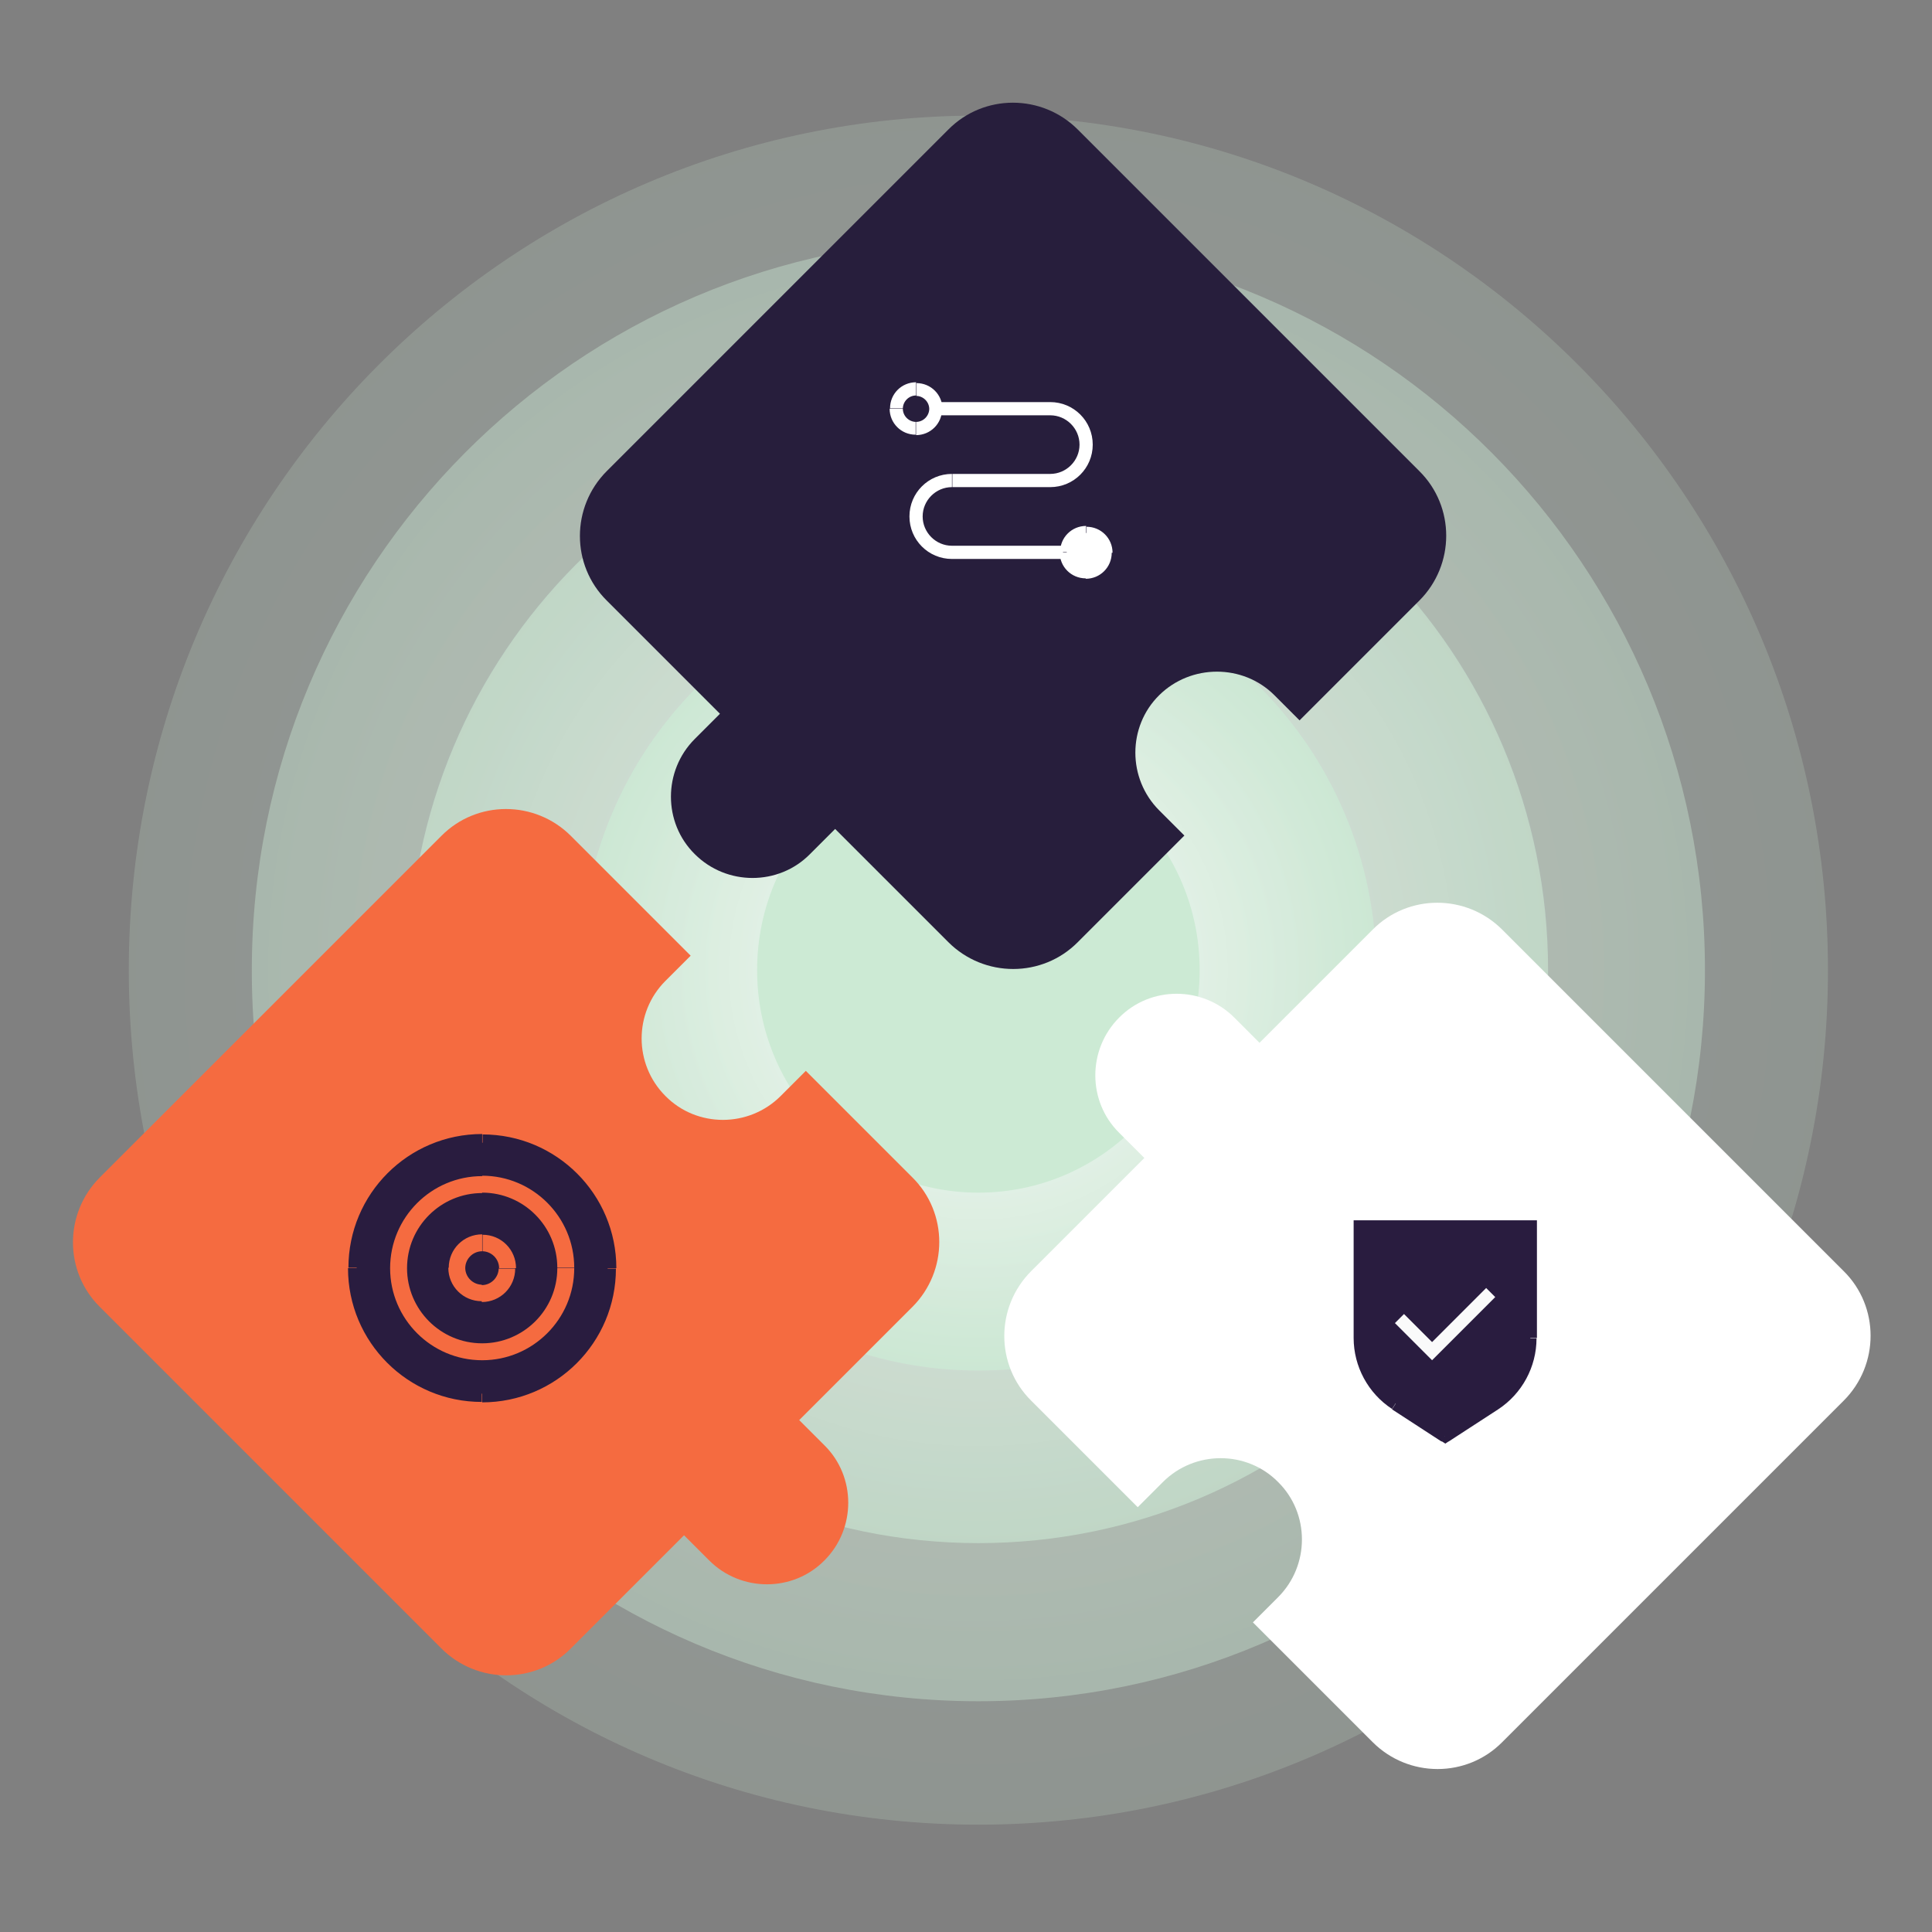 <?xml version="1.0" encoding="UTF-8"?> <svg xmlns="http://www.w3.org/2000/svg" xmlns:xlink="http://www.w3.org/1999/xlink" version="1.1" x="0px" y="0px" viewBox="0 0 468 468" style="enable-background:new 0 0 468 468;" xml:space="preserve"><rect x="0" y="0" width="468" height="468" fill="#808080" stroke="none"/> <style type="text/css"> .st0{fill:#271E3C;} .st1{opacity:0.2;fill:url(#SVGID_1_);} .st2{opacity:0.4;fill:url(#SVGID_00000091738270295967161120000011646713990033631649_);} .st3{opacity:0.6;fill:url(#SVGID_00000014618240509127079850000013323219212274002316_);} .st4{opacity:0.8;fill:url(#SVGID_00000062164271967564381130000005129946155842102694_);} .st5{fill:#CCEAD4;} .st6{fill:#FFFFFF;} .st7{fill:#F56B40;} .st8{fill:#291C3F;} .st9{fill:#FAFAFA;} </style> <g id="_x37_3_x25__circle"> </g> <g id="_x37_3_x25__illustration"> <g id="Layer_1"> <path class="st0" d="M1491,978.9c-0.1,0-0.3,0-0.4,0.1c-0.1,0.1-0.3,0.1-0.4,0.2c-0.1,0.1-0.2,0.2-0.2,0.4 c-0.1,0.1-0.1,0.3-0.1,0.4v2.2c0,0.3,0.1,0.5,0.3,0.7s0.5,0.3,0.7,0.3c0.3,0,0.5-0.1,0.7-0.3c0.2-0.2,0.3-0.5,0.3-0.7V980 c0-0.3-0.1-0.6-0.3-0.8S1491.3,978.9,1491,978.9L1491,978.9z"></path> <path class="st0" d="M1305.7,981c-0.3,0-0.6,0.1-0.8,0.3c-0.2,0.2-0.3,0.5-0.3,0.8v0.2c0,0.1,0,0.3,0.1,0.4 c0.1,0.1,0.1,0.3,0.2,0.4c0.1,0.1,0.2,0.2,0.4,0.2c0.1,0.1,0.3,0.1,0.4,0.1c0.1,0,0.3,0,0.4-0.1c0.1-0.1,0.3-0.1,0.4-0.2 c0.1-0.1,0.2-0.2,0.2-0.4s0.1-0.3,0.1-0.4v-0.2c0-0.1,0-0.3-0.1-0.4c-0.1-0.1-0.1-0.2-0.2-0.4c-0.1-0.1-0.2-0.2-0.4-0.2 C1306,981,1305.9,981,1305.7,981L1305.7,981z"></path> </g> </g> <g id="_x33_4_x25__circle"> </g> <g id="_x33_4_x25__illustration"> </g> <g id="_x38_4_x25__circle"> <g> <radialGradient id="SVGID_1_" cx="236.958" cy="234.996" r="206.389" gradientUnits="userSpaceOnUse"> <stop offset="0" style="stop-color:#FFFFFF"></stop> <stop offset="1" style="stop-color:#CCEAD4"></stop> </radialGradient> <path class="st1" d="M237,442c113.7,0,205.8-92.7,205.8-207c0-114.3-92.1-207-205.8-207C123.3,28,31.2,120.7,31.2,235 C31.2,349.3,123.3,442,237,442z"></path> <radialGradient id="SVGID_00000039115893093676557800000010845533602882353302_" cx="236.96" cy="234.996" r="176.554" gradientUnits="userSpaceOnUse"> <stop offset="0" style="stop-color:#FFFFFF"></stop> <stop offset="1" style="stop-color:#CCEAD4"></stop> </radialGradient> <path style="opacity:0.4;fill:url(#SVGID_00000039115893093676557800000010845533602882353302_);" d="M237,412.1 c97.2,0,176-79.3,176-177.1c0-97.8-78.8-177.1-176-177.1s-176,79.3-176,177.1C60.9,332.8,139.7,412.1,237,412.1z"></path> <radialGradient id="SVGID_00000078729507867040988550000004839808496401164214_" cx="236.96" cy="234.996" r="138.372" gradientUnits="userSpaceOnUse"> <stop offset="0" style="stop-color:#FFFFFF"></stop> <stop offset="1" style="stop-color:#CCEAD4"></stop> </radialGradient> <path style="opacity:0.6;fill:url(#SVGID_00000078729507867040988550000004839808496401164214_);" d="M237,373.8 c76.2,0,138-62.1,138-138.8c0-76.6-61.8-138.8-138-138.8c-76.2,0-138,62.1-138,138.8C99,311.6,160.8,373.8,237,373.8z"></path> <radialGradient id="SVGID_00000089542373034582485620000018184599752966772915_" cx="236.96" cy="234.997" r="96.686" gradientUnits="userSpaceOnUse"> <stop offset="0" style="stop-color:#FFFFFF"></stop> <stop offset="1" style="stop-color:#CCEAD4"></stop> </radialGradient> <path style="opacity:0.8;fill:url(#SVGID_00000089542373034582485620000018184599752966772915_);" d="M237,332 c53.2,0,96.4-43.4,96.4-97s-43.2-97-96.4-97s-96.4,43.4-96.4,97S183.7,332,237,332z"></path> <path class="st5" d="M237,288.9c29.6,0,53.6-24.1,53.6-53.9c0-29.8-24-53.9-53.6-53.9c-29.6,0-53.6,24.1-53.6,53.9 C183.4,264.8,207.4,288.9,237,288.9z"></path> </g> </g> <g id="_x38_4_x25__illustration"> <g> <path class="st0" d="M308.7,168.4l6.1,6.1l29-29c8.7-8.7,8.7-22.8,0-31.4l-82.7-82.7c-8.7-8.7-22.8-8.7-31.4,0l-82.7,82.7 c-8.7,8.7-8.7,22.8,0,31.4l27.4,27.4l-6.1,6.1c-7.7,7.7-7.7,20.3,0,27.9l0,0c7.7,7.7,20.3,7.7,27.9,0l6.1-6.1l27.4,27.4 c8.7,8.7,22.8,8.7,31.4,0l25.8-25.8l-6.1-6.1c-7.7-7.7-7.7-20.3,0-27.9l0,0C288.5,160.8,301.1,160.8,308.7,168.4z"></path> <path class="st6" d="M309.6,386.9l-6.1,6.1l29,29c8.7,8.7,22.8,8.7,31.4,0l82.7-82.7c8.7-8.7,8.7-22.8,0-31.4l-82.7-82.7 c-8.7-8.7-22.8-8.7-31.4,0l-27.4,27.4l-6.1-6.1c-7.7-7.7-20.3-7.7-27.9,0l0,0c-7.7,7.7-7.7,20.3,0,27.9l6.1,6.1l-27.4,27.4 c-8.7,8.7-8.7,22.8,0,31.4l25.8,25.8l6.1-6.1c7.7-7.7,20.3-7.7,27.9,0l0,0C317.3,366.6,317.3,379.2,309.6,386.9z"></path> <path class="st7" d="M161.2,237.6l6.1-6.1l-29-29c-8.7-8.7-22.8-8.7-31.4,0l-82.7,82.7c-8.7,8.7-8.7,22.8,0,31.4l82.7,82.7 c8.7,8.7,22.8,8.7,31.4,0l27.4-27.4l6.1,6.1c7.7,7.7,20.3,7.7,27.9,0l0,0c7.7-7.7,7.7-20.3,0-27.9l-6.1-6.1l27.4-27.4 c8.7-8.7,8.7-22.8,0-31.4l-25.8-25.8l-6.1,6.1c-7.7,7.7-20.3,7.7-27.9,0l0,0C153.5,257.8,153.5,245.3,161.2,237.6z"></path> <circle class="st8" cx="116.8" cy="307.2" r="30.4"></circle> <path class="st8" d="M116.8,278.8c15.7,0,28.4,12.7,28.4,28.4h4.1c0-17.9-14.5-32.4-32.4-32.4V278.8z M88.4,307.2 c0-15.7,12.7-28.4,28.4-28.4v-4.1c-17.9,0-32.4,14.5-32.4,32.4H88.4z M116.8,335.6c-15.7,0-28.4-12.7-28.4-28.4h-4.1 c0,17.9,14.5,32.4,32.4,32.4V335.6z M145.2,307.2c0,15.7-12.7,28.4-28.4,28.4v4.1c17.9,0,32.4-14.5,32.4-32.4H145.2z"></path> <path class="st7" d="M116.8,288.9c10.1,0,18.2,8.2,18.2,18.2h4.1c0-12.3-10-22.3-22.3-22.3V288.9z M98.6,307.2 c0-10.1,8.2-18.2,18.2-18.2v-4.1c-12.3,0-22.3,10-22.3,22.3H98.6z M116.8,325.4c-10.1,0-18.2-8.2-18.2-18.2h-4.1 c0,12.3,10,22.3,22.3,22.3V325.4z M135,307.2c0,10.1-8.2,18.2-18.2,18.2v4.1c12.3,0,22.3-10,22.3-22.3H135z"></path> <path class="st7" d="M116.8,303.1c2.2,0,4.1,1.8,4.1,4.1h4.1c0-4.5-3.6-8.1-8.1-8.1V303.1z M112.7,307.2c0-2.2,1.8-4.1,4.1-4.1 v-4.1c-4.5,0-8.1,3.6-8.1,8.1H112.7z M116.8,311.2c-2.2,0-4.1-1.8-4.1-4.1h-4.1c0,4.5,3.6,8.1,8.1,8.1V311.2z M120.8,307.2 c0,2.2-1.8,4.1-4.1,4.1v4.1c4.5,0,8.1-3.6,8.1-8.1H120.8z"></path> </g> <g> <path class="st6" d="M221.9,95.9c1.7,0,3.2,1.4,3.2,3.2h3.2c0-3.5-2.8-6.3-6.3-6.3V95.9z M218.7,99c0-1.7,1.4-3.2,3.2-3.2v-3.2 c-3.5,0-6.3,2.8-6.3,6.3H218.7z M221.9,102.2c-1.7,0-3.2-1.4-3.2-3.2h-3.2c0,3.5,2.8,6.3,6.3,6.3V102.2z M225.1,99 c0,1.7-1.4,3.2-3.2,3.2v3.2c3.5,0,6.3-2.8,6.3-6.3H225.1z"></path> <path class="st6" d="M254.4,100.6c3.9,0,7.1,3.2,7.1,7.1h3.2c0-5.7-4.6-10.3-10.3-10.3V100.6z M261.5,107.7c0,3.9-3.2,7.1-7.1,7.1 v3.2c5.7,0,10.3-4.6,10.3-10.3H261.5z M230.6,114.8c-5.7,0-10.3,4.6-10.3,10.3h3.2c0-3.9,3.2-7.1,7.1-7.1V114.8z M220.3,125.1 c0,5.7,4.6,10.3,10.3,10.3v-3.2c-3.9,0-7.1-3.2-7.1-7.1H220.3z M230.6,135.4h26.9v-3.2h-26.9V135.4z M254.4,114.8h-23.7v3.2h23.7 V114.8z M227.5,100.6h26.9v-3.2h-26.9V100.6z"></path> <circle class="st6" cx="263.1" cy="133.8" r="4.7"></circle> <path class="st6" d="M263.1,130.7c1.7,0,3.2,1.4,3.2,3.2h3.2c0-3.5-2.8-6.3-6.3-6.3V130.7z M259.9,133.8c0-1.7,1.4-3.2,3.2-3.2 v-3.2c-3.5,0-6.3,2.8-6.3,6.3H259.9z M263.1,137c-1.7,0-3.2-1.4-3.2-3.2h-3.2c0,3.5,2.8,6.3,6.3,6.3V137z M266.2,133.8 c0,1.7-1.4,3.2-3.2,3.2v3.2c3.5,0,6.3-2.8,6.3-6.3H266.2z"></path> </g> <path class="st8" d="M329.5,297.2h41.2v26.9c0,6.4-3.2,12.4-8.6,15.9l-12,7.8l-12-7.8c-5.4-3.5-8.6-9.5-8.6-15.9V297.2z"></path> <path class="st8" d="M369.1,324.1c0,5.9-3,11.4-7.9,14.6l1.7,2.7c5.8-3.8,9.3-10.3,9.3-17.2H369.1z M327.9,324.1 c0,6.9,3.5,13.4,9.3,17.2l1.7-2.7c-4.9-3.2-7.9-8.7-7.9-14.6H327.9z M350.9,346.5l-12-7.8l-1.7,2.7l12,7.8L350.9,346.5z M361.2,338.7l-12,7.8l1.7,2.7l12-7.8L361.2,338.7z M331.1,324.1v-26.9h-3.2v26.9H331.1z M369.1,297.2v26.9h3.2v-26.9H369.1z M329.5,298.8h41.2v-3.2h-41.2V298.8z M350.1,347.8l-0.9,1.3l0.9,0.6l0.9-0.6L350.1,347.8z M370.7,297.2h1.6v-1.6h-1.6V297.2z M329.5,297.2v-1.6h-1.6v1.6H329.5z"></path> <path class="st9" d="M348,328.4l14.2-14.2l-2.2-2.2l-14.2,14.2L348,328.4z M337.9,320.5l7.9,7.9l2.2-2.2l-7.9-7.9L337.9,320.5z M346.9,327.3l-1.1,1.1l1.1,1.1l1.1-1.1L346.9,327.3z"></path> </g> <g id="_x38_4_x25__of_most_compaies"> </g> <g id="_x33_4_x25__of_companies"> </g> <g id="_x37_3_x25__of_top_disclosure"> </g> <g id="_x37_3_x25_"> </g> <g id="_x33_4_x25_"> </g> <g id="_x38_4_x25_"> </g> </svg> 